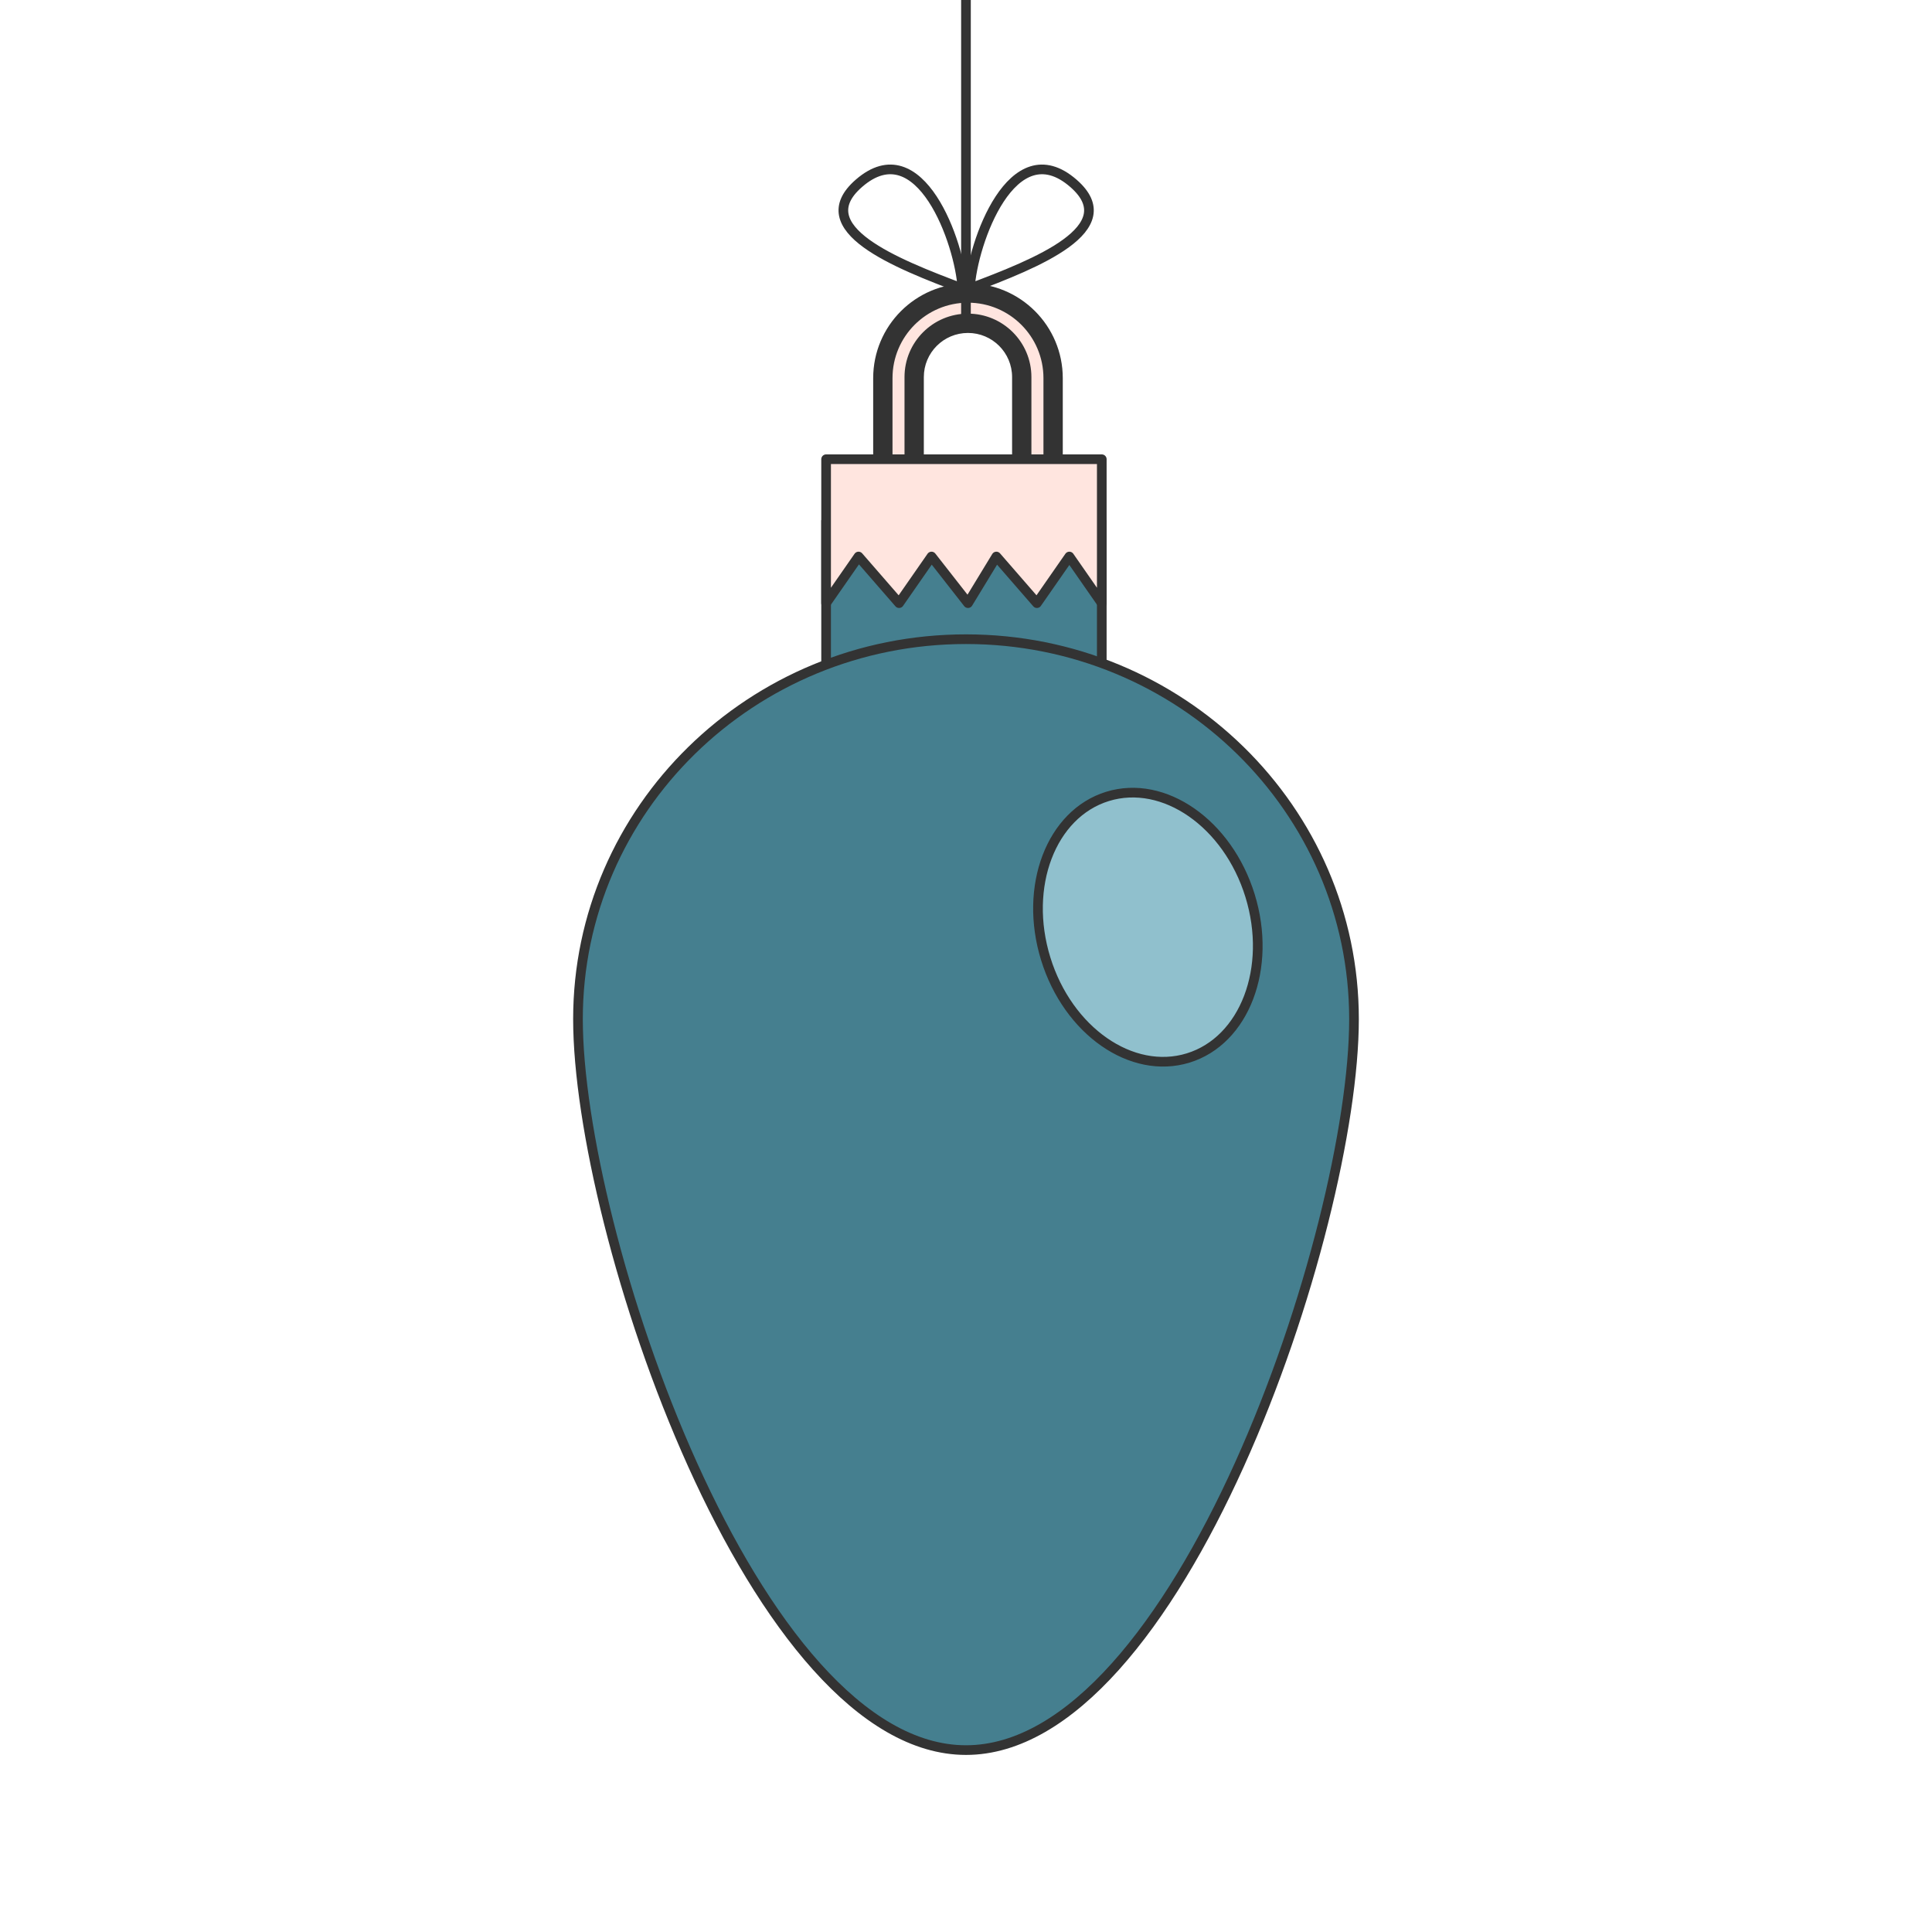 <svg width="220" height="220" viewBox="0 0 220 220" fill="none" xmlns="http://www.w3.org/2000/svg">
<g clip-path="url(#clip0_17688_12974)">
<rect x="94.07" y="59.781" width="31.391" height="21.055" fill="#457F8F" stroke="#333333" stroke-width="1.1"/>
<mask id="path-2-outside-1_17688_12974" maskUnits="userSpaceOnUse" x="98.531" y="31.367" width="23" height="27" fill="black">
<rect fill="white" x="98.531" y="31.367" width="23" height="27"/>
<path d="M110.226 33.367C115.58 33.367 119.92 37.708 119.92 43.062V56.449H100.531V43.062C100.531 37.708 104.872 33.367 110.226 33.367ZM110.223 36.813C106.84 36.814 104.098 39.556 104.098 42.938V56.337H116.348V42.938C116.348 39.556 113.605 36.813 110.223 36.813Z"/>
</mask>
<path d="M110.226 33.367C115.58 33.367 119.92 37.708 119.92 43.062V56.449H100.531V43.062C100.531 37.708 104.872 33.367 110.226 33.367ZM110.223 36.813C106.84 36.814 104.098 39.556 104.098 42.938V56.337H116.348V42.938C116.348 39.556 113.605 36.813 110.223 36.813Z" fill="#FFE5DF"/>
<path d="M110.226 33.367L110.226 32.267H110.226V33.367ZM119.92 43.062H121.02V43.062L119.92 43.062ZM119.92 56.449V57.549H121.02V56.449H119.92ZM100.531 56.449H99.431V57.549H100.531V56.449ZM100.531 43.062L99.431 43.062V43.062H100.531ZM110.223 36.813V35.714L110.223 35.714L110.223 36.813ZM104.098 42.938L102.998 42.938V42.938H104.098ZM104.098 56.337H102.998V57.437H104.098V56.337ZM116.348 56.337V57.437H117.448V56.337H116.348ZM116.348 42.938H117.448V42.938L116.348 42.938ZM110.226 33.367L110.226 34.467C114.972 34.467 118.82 38.315 118.82 43.062L119.92 43.062L121.02 43.062C121.02 37.1 116.187 32.267 110.226 32.267L110.226 33.367ZM119.92 43.062H118.82V56.449H119.92H121.02V43.062H119.92ZM119.92 56.449V55.349H100.531V56.449V57.549H119.92V56.449ZM100.531 56.449H101.631V43.062H100.531H99.431V56.449H100.531ZM100.531 43.062L101.631 43.062C101.631 38.315 105.479 34.467 110.226 34.467V33.367V32.267C104.264 32.267 99.431 37.1 99.431 43.062L100.531 43.062ZM110.223 36.813L110.223 35.714C106.232 35.714 102.998 38.948 102.998 42.938L104.098 42.938L105.198 42.938C105.198 40.163 107.448 37.913 110.223 37.913L110.223 36.813ZM104.098 42.938H102.998V56.337H104.098H105.198V42.938H104.098ZM104.098 56.337V57.437H116.348V56.337V55.237H104.098V56.337ZM116.348 56.337H117.448V42.938H116.348H115.248V56.337H116.348ZM116.348 42.938L117.448 42.938C117.448 38.948 114.213 35.714 110.223 35.714V36.813V37.913C112.998 37.913 115.248 40.163 115.248 42.938L116.348 42.938Z" fill="#333333" mask="url(#path-2-outside-1_17688_12974)"/>
<path d="M125.462 52.293H94.07V68.681L97.763 63.372L102.38 68.681L106.073 63.372L110.228 68.681L113.459 63.372L118.076 68.681L121.769 63.372L125.462 68.681V52.293Z" fill="#FFE5DF" stroke="#333333" stroke-width="1.1" stroke-linecap="round" stroke-linejoin="round"/>
<path d="M109.999 72.786C134.412 72.786 154.183 92.165 154.183 116.046C154.183 128.042 149.203 148.911 141.129 166.788C137.094 175.722 132.302 183.872 127.002 189.779C121.693 195.696 115.946 199.286 109.999 199.286C104.052 199.286 98.305 195.696 92.996 189.779C87.696 183.872 82.904 175.722 78.869 166.788C70.795 148.911 65.816 128.042 65.815 116.046C65.815 92.165 85.586 72.786 109.999 72.786Z" fill="#457F8F" stroke="#333333" stroke-width="1.1"/>
<ellipse cx="12.171" cy="15.577" rx="12.171" ry="15.577" transform="matrix(0.956 -0.295 0.295 0.956 114.48 94.279)" fill="#90C0CD" stroke="#333333" stroke-width="1.1"/>
<path d="M109.996 37.034V-36.666" stroke="#333333" stroke-width="1.1" stroke-linecap="round" stroke-linejoin="round"/>
<path d="M110.441 32.849C110.722 27.718 115.274 14.819 122.231 20.875C128.126 26.006 118.021 29.998 110.441 32.849Z" stroke="#333333" stroke-width="1.1" stroke-linecap="round" stroke-linejoin="round"/>
<path d="M109.594 32.849C109.313 27.718 104.762 14.819 97.804 20.875C91.909 26.006 102.015 29.998 109.594 32.849Z" stroke="#333333" stroke-width="1.1" stroke-linecap="round" stroke-linejoin="round"/>
</g>
<defs>
<clipPath id="clip0_17688_12974">
<rect width="220" height="220" fill="white"/>
</clipPath>
</defs>
</svg>
